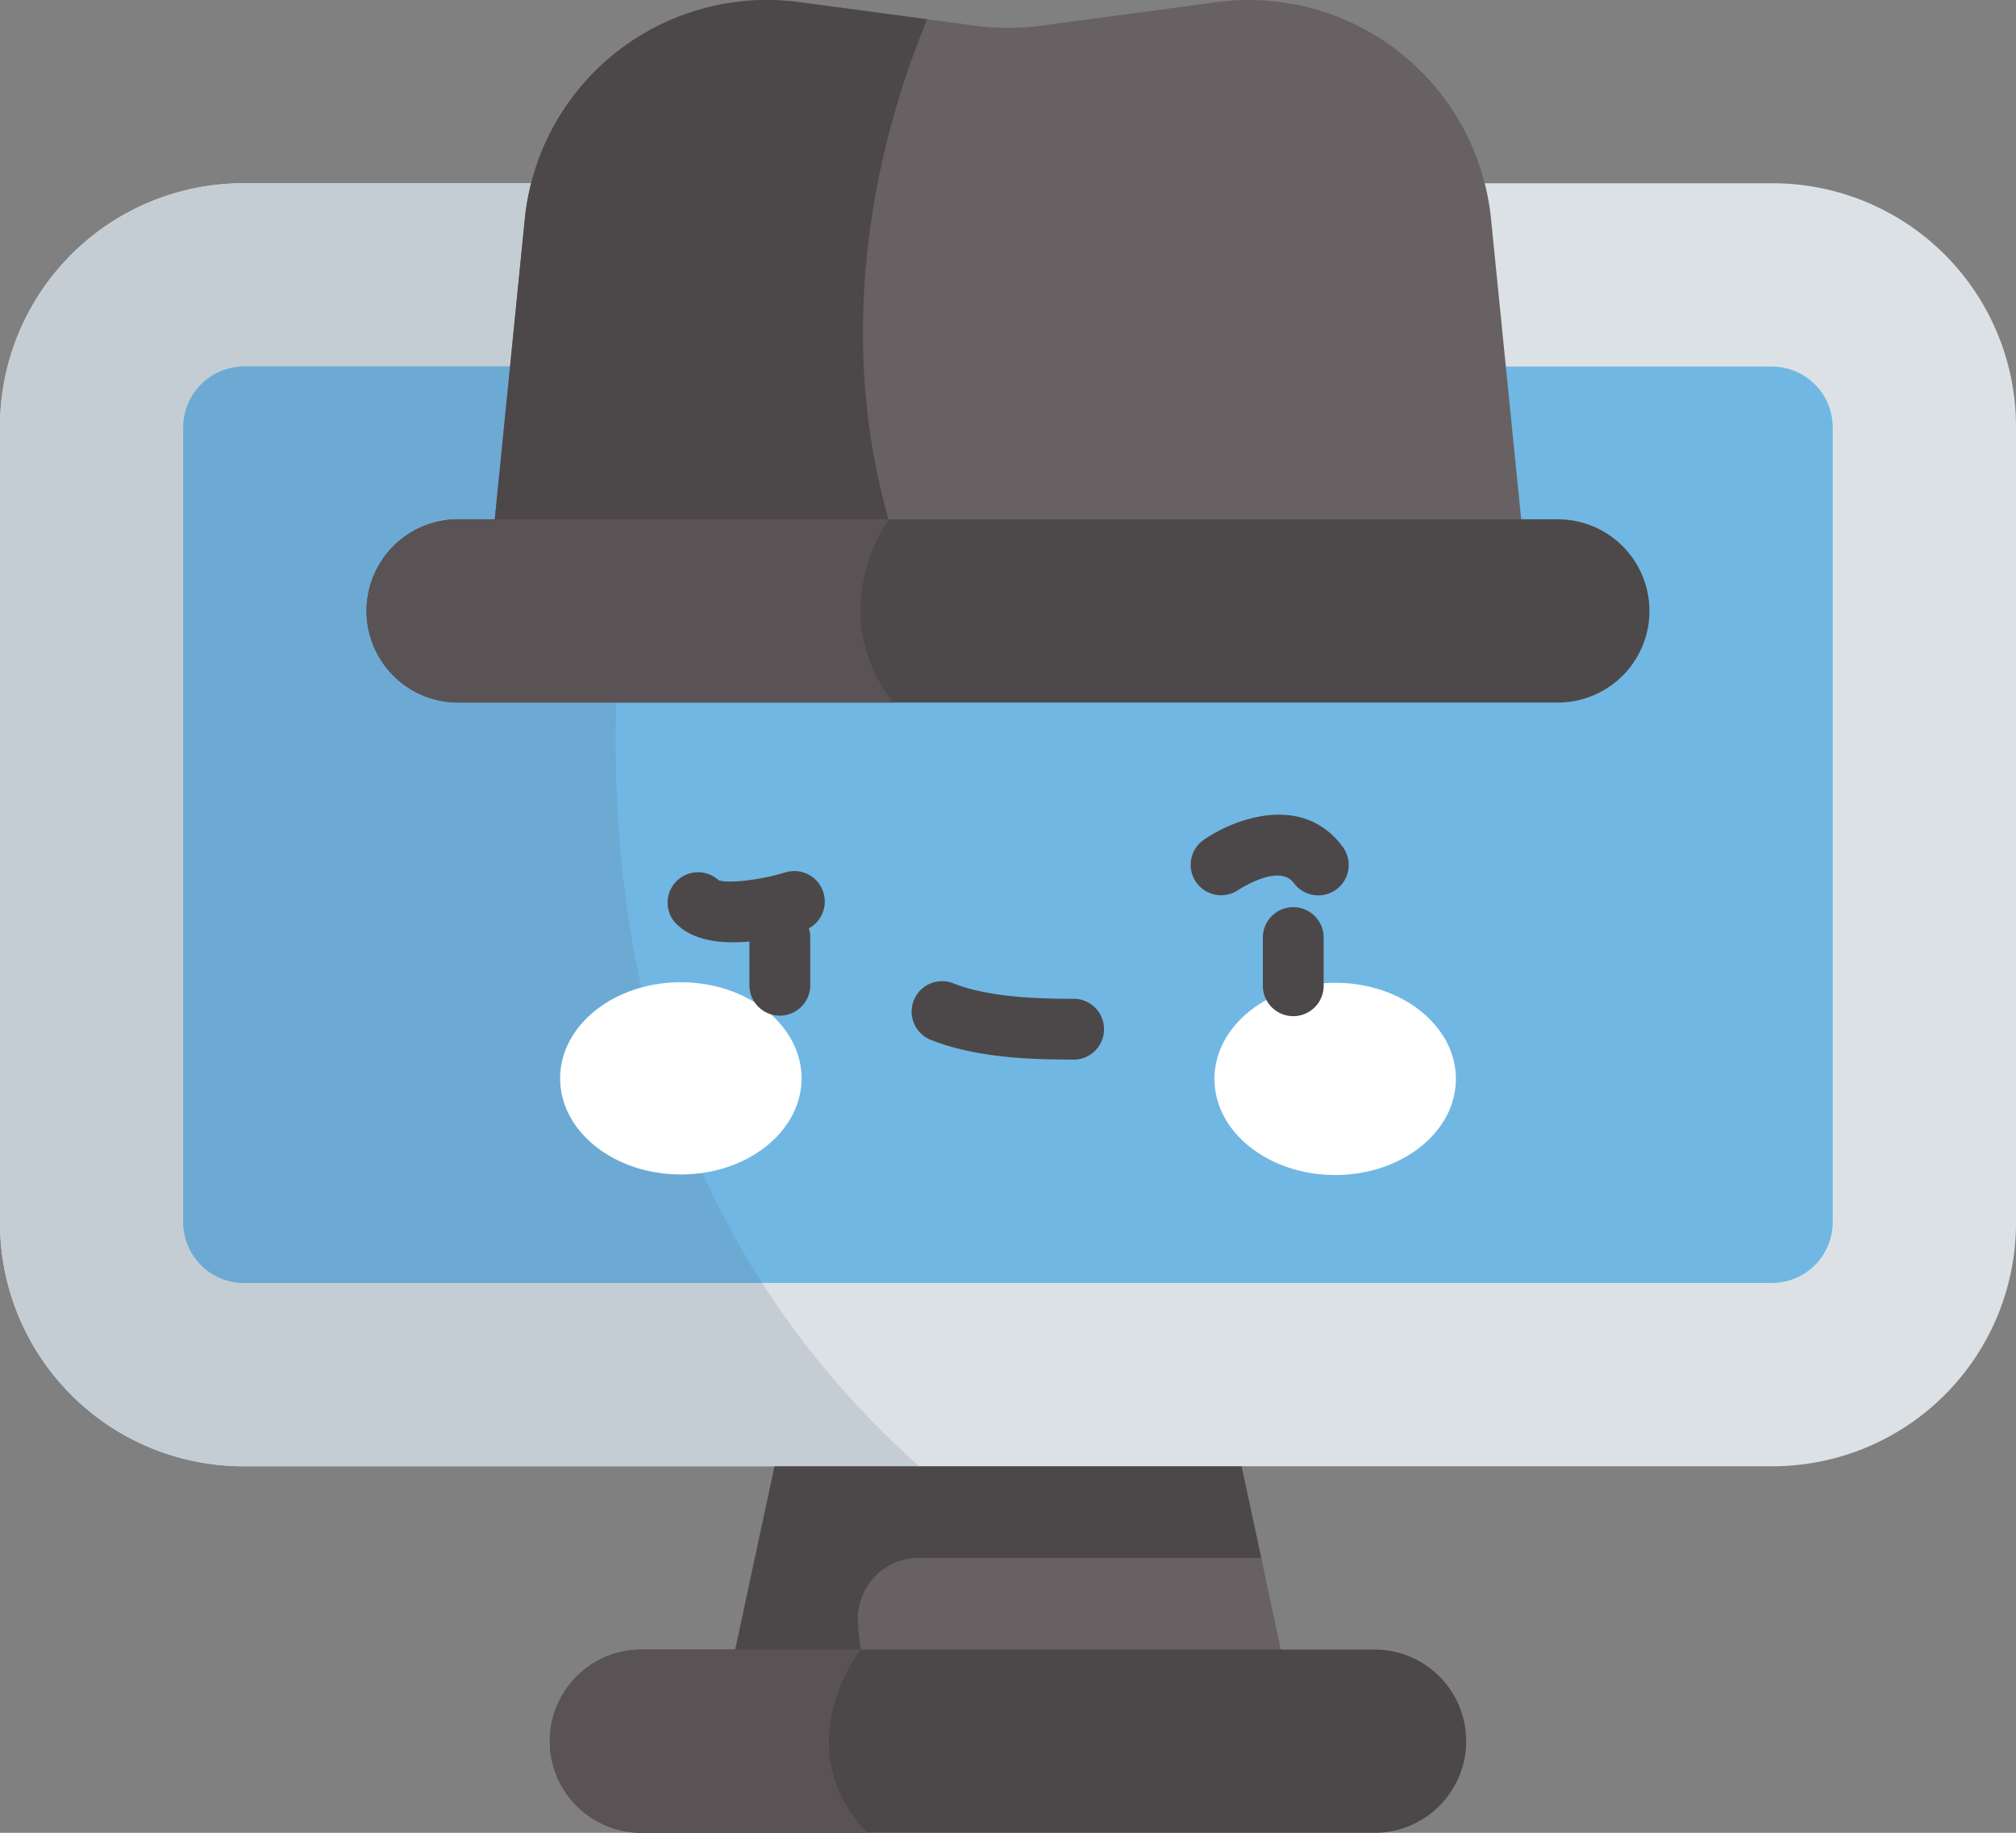 <svg xmlns="http://www.w3.org/2000/svg" viewBox="0 0 512 465.46"><rect x="0" y="0" width="512" height="465.46" fill="#808080" stroke="none"/><defs><style>.cls-1{fill:#676163;}.cls-2{fill:#4c4849;}.cls-3{fill:#5a5356;}.cls-4{fill:#dce1e6;}.cls-5{fill:#c5cdd4;}.cls-6{fill:#71b7e3;}.cls-7{fill:#6caad3;}.cls-8{fill:#4d494a;}.cls-9{fill:#fff;}</style></defs><g id="Livello_2" data-name="Livello 2"><g id="Livello_1-2" data-name="Livello 1"><path class="cls-1" d="M333.57,457.7H178.43l13.29-62.06,10-46.55H310.31l10,46.55Z"/><path class="cls-2" d="M233.11,457.7H178.43l13.29-62.06,10-46.55H310.31l10,46.55h-87a15.5,15.5,0,0,0-15.41,16.66c1,14.05,5.34,29.44,15.23,45.4Z"/><path class="cls-2" d="M372.36,442.19a23.27,23.27,0,0,1-23.27,23.27H162.91a23.27,23.27,0,0,1,0-46.54h23.82l14.93,5.38,16.93-5.38h130.5A23.26,23.26,0,0,1,372.36,442.19Z"/><path class="cls-3" d="M220.22,465.46H162.91a23.27,23.27,0,0,1,0-46.54h55.68S199.37,443.32,220.22,465.46Z"/><path class="cls-4" d="M512,108.36V310.55a61.82,61.82,0,0,1-61.82,61.82H233.45l-20.18-3.23-16.56,3.23H61.82A61.82,61.82,0,0,1,0,310.55V108.36A61.82,61.82,0,0,1,61.82,46.54H450.18A61.82,61.82,0,0,1,512,108.36Z"/><path class="cls-5" d="M233.45,372.37H61.82A61.82,61.82,0,0,1,0,310.55V108.36A61.82,61.82,0,0,1,61.82,46.54H182.57c-20.37,56.08-66.41,221.28,50.88,325.83Z"/><path class="cls-6" d="M465.45,108.55V310.36A15.45,15.45,0,0,1,450,325.82H62a15.45,15.45,0,0,1-15.45-15.46V108.55A15.46,15.46,0,0,1,62,93.09H450a15.46,15.46,0,0,1,15.45,15.46Z"/><path class="cls-7" d="M193.56,325.82H62a15.45,15.45,0,0,1-15.45-15.46V108.55A15.46,15.46,0,0,1,62,93.09H168.5c-15.11,61.48-24.63,155.11,25.06,232.73Z"/><path class="cls-1" d="M387.88,147.27H124.12l9.16-91.59A61.81,61.81,0,0,1,203,.55L235.5,4.89l12.33,1.65a62.07,62.07,0,0,0,16.34,0L309,.55a61.81,61.81,0,0,1,69.68,55.13Z"/><path class="cls-2" d="M230.88,147.27H124.12l9.16-91.59A61.81,61.81,0,0,1,203,.55L235.5,4.89C225.16,29.56,207.12,87.06,230.88,147.27Z"/><path class="cls-8" d="M418.91,155.16a23.27,23.27,0,0,1-23.27,23.26H116.36a23.27,23.27,0,0,1,0-46.54H395.64a23.28,23.28,0,0,1,23.27,23.28Z"/><path class="cls-3" d="M226.76,178.42H116.36a23.27,23.27,0,0,1,0-46.54H225.67s-16.78,22.92,1.09,46.54Z"/><ellipse class="cls-9" cx="172.91" cy="273.86" rx="30.66" ry="24.41"/><ellipse class="cls-9" cx="339.09" cy="274" rx="30.66" ry="24.41"/><path class="cls-2" d="M328.45,258.07h0a7.74,7.74,0,0,1-7.73-7.73V238.1a7.73,7.73,0,0,1,7.73-7.72h0a7.73,7.73,0,0,1,7.72,7.73v12.24a7.73,7.73,0,0,1-7.73,7.72Z"/><path class="cls-2" d="M209.13,226.7a7.73,7.73,0,0,0-9.63-5.16c-6.55,2-14.64,2.89-17,2A7.73,7.73,0,0,0,171.19,234c3.5,4,9.16,5.31,15,5.31,1.38,0,2.77-.08,4.14-.2v11.09a7.71,7.71,0,0,0,7.72,7.73h0a7.73,7.73,0,0,0,7.73-7.72V238a8,8,0,0,0-.33-2.25A7.73,7.73,0,0,0,209.13,226.7Z"/><path class="cls-2" d="M334.81,227.39a7.72,7.72,0,0,1-6.23-3.14c-3.75-5.09-14,1.71-14.12,1.78a7.73,7.73,0,0,1-8.8-12.71c7.79-5.42,25.21-12,35.36,1.76a7.72,7.72,0,0,1-6.21,12.31Z"/><path class="cls-2" d="M272.67,269.08c-7.91,0-24.12,0-36.59-5.13a7.73,7.73,0,0,1,5.85-14.3c9.74,4,24.59,4,30.88,4h.13a7.73,7.73,0,0,1,0,15.45h-.27Z"/></g></g></svg>